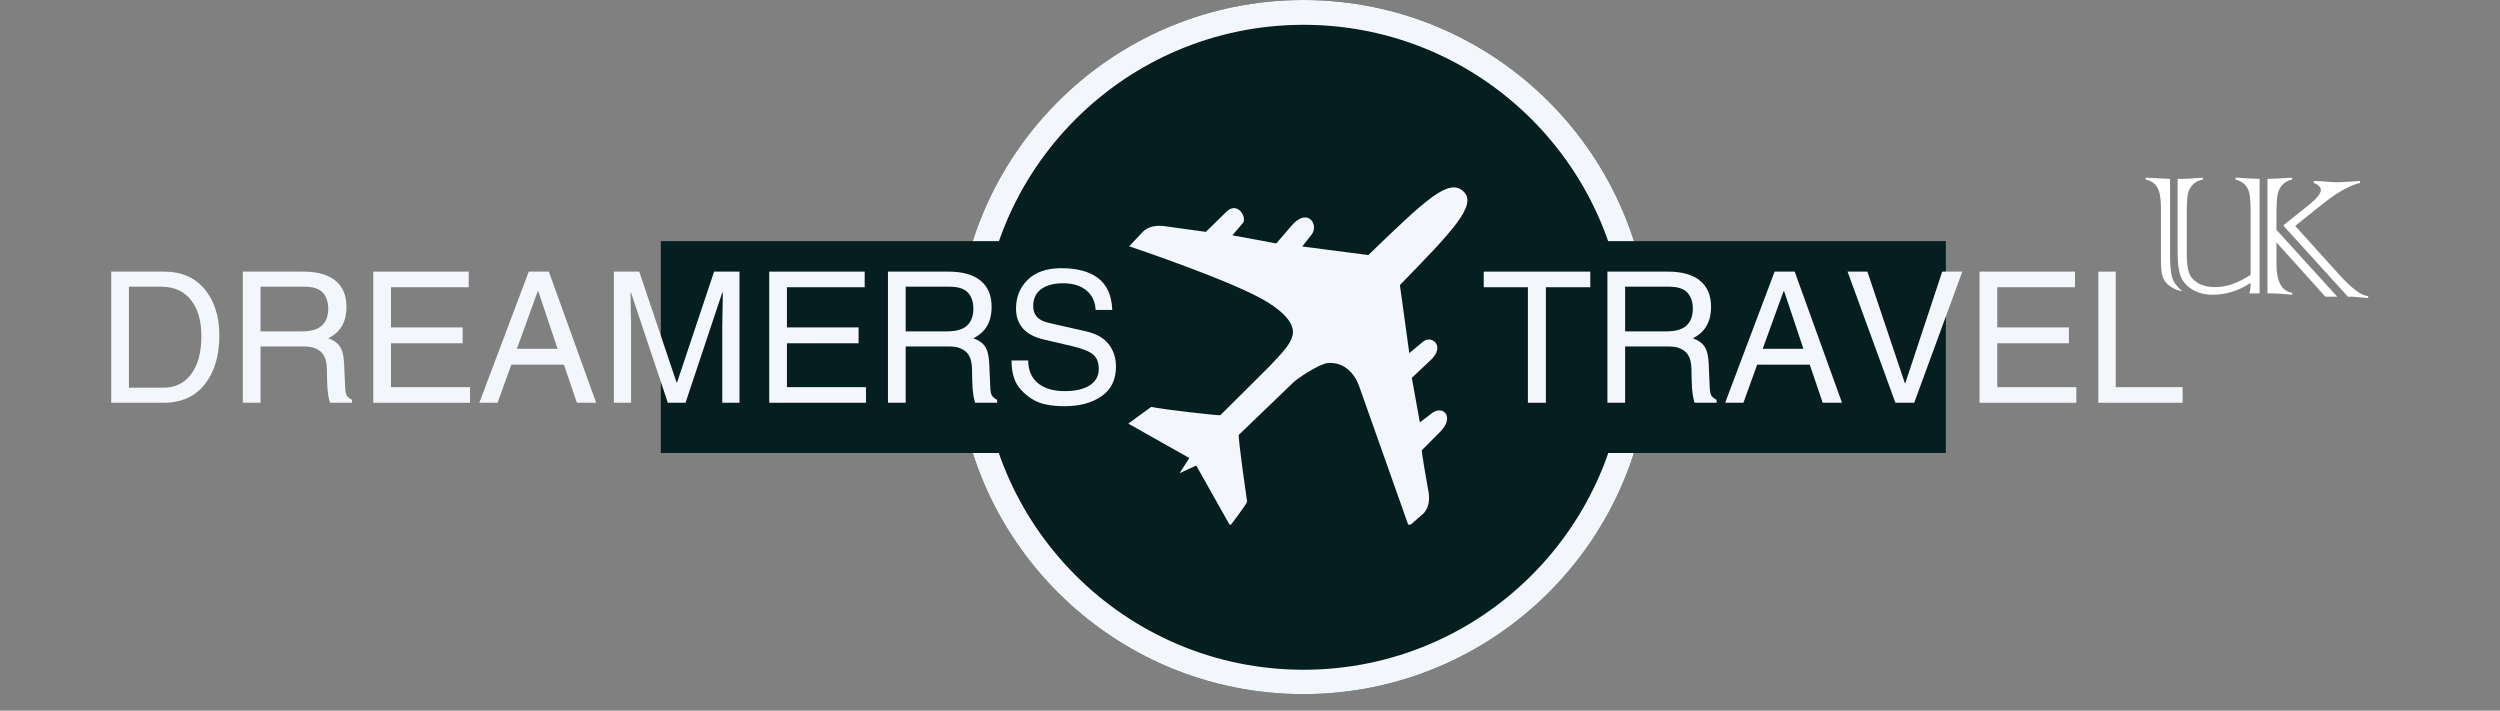 <svg xmlns="http://www.w3.org/2000/svg" xmlns:xlink="http://www.w3.org/1999/xlink" width="197" zoomAndPan="magnify" viewBox="0 0 147.75 42" height="56" preserveAspectRatio="xMidYMid meet" version="1.0"><rect x="0" y="0" width="147.75" height="42" fill="#808080" stroke="none"/><defs><g/><clipPath id="8db20eeb27"><path d="M 56.516 0 L 97.539 0 L 97.539 41.023 L 56.516 41.023 Z M 56.516 0 " clip-rule="nonzero"/></clipPath><clipPath id="23ae0deafb"><path d="M 77.027 0 C 65.699 0 56.516 9.184 56.516 20.512 C 56.516 31.84 65.699 41.023 77.027 41.023 C 88.355 41.023 97.539 31.84 97.539 20.512 C 97.539 9.184 88.355 0 77.027 0 Z M 77.027 0 " clip-rule="nonzero"/></clipPath><clipPath id="b9eb1f0270"><path d="M 39.055 14.25 L 115 14.25 L 115 26.773 L 39.055 26.773 Z M 39.055 14.25 " clip-rule="nonzero"/></clipPath><clipPath id="83388ce85c"><path d="M 66.684 11 L 87 11 L 87 31.004 L 66.684 31.004 Z M 66.684 11 " clip-rule="nonzero"/></clipPath><clipPath id="74331313a9"><path d="M 126.816 10.492 L 140 10.492 L 140 17.816 L 126.816 17.816 Z M 126.816 10.492 " clip-rule="nonzero"/></clipPath></defs><g clip-path="url(#8db20eeb27)"><g clip-path="url(#23ae0deafb)"><path fill="#051f20" d="M 56.516 0 L 97.539 0 L 97.539 41.023 L 56.516 41.023 Z M 56.516 0 " fill-opacity="1" fill-rule="nonzero"/><path stroke-linecap="butt" transform="matrix(0.733, 0, 0, 0.733, 56.516, 0)" fill="none" stroke-linejoin="miter" d="M 28 -0 C 12.536 -0 -0 12.536 -0 28 C -0 43.464 12.536 56 28 56 C 43.464 56 56 43.464 56 28 C 56 12.536 43.464 -0 28 -0 Z M 28 -0 " stroke="#f3f6fa" stroke-width="4" stroke-opacity="1" stroke-miterlimit="4"/></g></g><g clip-path="url(#b9eb1f0270)"><path fill="#051f20" d="M 39.055 14.25 L 115.023 14.25 L 115.023 26.773 L 39.055 26.773 Z M 39.055 14.25 " fill-opacity="1" fill-rule="nonzero"/></g><g fill="#f3f6fa" fill-opacity="1"><g transform="translate(5.698, 23.803)"><g><path d="M 1.922 -0.891 L 3.953 -0.891 C 4.66 -0.891 5.211 -1.16 5.609 -1.703 C 6.004 -2.242 6.203 -2.984 6.203 -3.922 C 6.203 -4.836 6 -5.551 5.594 -6.062 C 5.195 -6.582 4.617 -6.848 3.859 -6.859 L 1.922 -6.859 Z M 0.875 -7.75 L 4.016 -7.75 C 5.035 -7.75 5.832 -7.398 6.406 -6.703 C 6.977 -6.004 7.266 -5.098 7.266 -3.984 C 7.266 -2.785 6.977 -1.82 6.406 -1.094 C 5.832 -0.363 5.02 0 3.969 0 L 0.875 0 Z M 0.875 -7.75 "/></g></g></g><g fill="#f3f6fa" fill-opacity="1"><g transform="translate(13.476, 23.803)"><g><path d="M 1.922 -4.219 L 4.344 -4.219 C 4.906 -4.219 5.305 -4.332 5.547 -4.562 C 5.797 -4.789 5.922 -5.125 5.922 -5.562 C 5.922 -5.957 5.816 -6.27 5.609 -6.5 C 5.398 -6.738 5.035 -6.859 4.516 -6.859 L 1.922 -6.859 Z M 1.922 0 L 0.875 0 L 0.875 -7.75 L 4.453 -7.75 C 5.285 -7.75 5.914 -7.57 6.344 -7.219 C 6.781 -6.863 7 -6.348 7 -5.672 C 7 -5.223 6.91 -4.848 6.734 -4.547 C 6.566 -4.242 6.297 -4 5.922 -3.812 C 6.242 -3.695 6.473 -3.535 6.609 -3.328 C 6.754 -3.117 6.836 -2.789 6.859 -2.344 L 6.922 -0.906 C 6.93 -0.664 6.969 -0.5 7.031 -0.406 C 7.102 -0.312 7.203 -0.234 7.328 -0.172 L 7.328 0 L 6.031 0 C 5.957 -0.195 5.906 -0.488 5.875 -0.875 C 5.852 -1.27 5.844 -1.629 5.844 -1.953 C 5.844 -2.109 5.828 -2.266 5.797 -2.422 C 5.766 -2.586 5.703 -2.738 5.609 -2.875 C 5.516 -3.008 5.375 -3.117 5.188 -3.203 C 5.008 -3.285 4.766 -3.328 4.453 -3.328 L 1.922 -3.328 Z M 1.922 0 "/></g></g></g><g fill="#f3f6fa" fill-opacity="1"><g transform="translate(21.185, 23.803)"><g><path d="M 6.594 0 L 0.875 0 L 0.875 -7.75 L 6.516 -7.75 L 6.516 -6.828 L 1.922 -6.828 L 1.922 -4.453 L 6.156 -4.453 L 6.156 -3.516 L 1.922 -3.516 L 1.922 -0.922 L 6.594 -0.922 Z M 6.594 0 "/></g></g></g><g fill="#f3f6fa" fill-opacity="1"><g transform="translate(28.203, 23.803)"><g><path d="M 4.75 -3.188 L 3.609 -6.594 L 3.578 -6.594 L 2.344 -3.188 Z M 2.016 -2.25 L 1.203 0 L 0.125 0 L 3.047 -7.75 L 4.234 -7.75 L 7.031 0 L 5.891 0 L 5.125 -2.25 Z M 2.016 -2.25 "/></g></g></g><g fill="#f3f6fa" fill-opacity="1"><g transform="translate(35.406, 23.803)"><g><path d="M 7.281 0 L 7.281 -4.578 C 7.281 -4.641 7.285 -4.93 7.297 -5.453 C 7.305 -5.973 7.312 -6.328 7.312 -6.516 L 7.281 -6.516 L 5.109 0 L 4.062 0 L 1.891 -6.5 L 1.859 -6.5 C 1.859 -6.238 1.863 -5.867 1.875 -5.391 C 1.883 -4.91 1.891 -4.641 1.891 -4.578 L 1.891 0 L 0.875 0 L 0.875 -7.75 L 2.375 -7.75 L 4.578 -1.203 L 4.609 -1.203 L 6.797 -7.75 L 8.297 -7.75 L 8.297 0 Z M 7.281 0 "/></g></g></g><g fill="#f3f6fa" fill-opacity="1"><g transform="translate(44.586, 23.803)"><g><path d="M 6.594 0 L 0.875 0 L 0.875 -7.75 L 6.516 -7.75 L 6.516 -6.828 L 1.922 -6.828 L 1.922 -4.453 L 6.156 -4.453 L 6.156 -3.516 L 1.922 -3.516 L 1.922 -0.922 L 6.594 -0.922 Z M 6.594 0 "/></g></g></g><g fill="#f3f6fa" fill-opacity="1"><g transform="translate(51.604, 23.803)"><g><path d="M 1.922 -4.219 L 4.344 -4.219 C 4.906 -4.219 5.305 -4.332 5.547 -4.562 C 5.797 -4.789 5.922 -5.125 5.922 -5.562 C 5.922 -5.957 5.816 -6.27 5.609 -6.5 C 5.398 -6.738 5.035 -6.859 4.516 -6.859 L 1.922 -6.859 Z M 1.922 0 L 0.875 0 L 0.875 -7.75 L 4.453 -7.75 C 5.285 -7.75 5.914 -7.57 6.344 -7.219 C 6.781 -6.863 7 -6.348 7 -5.672 C 7 -5.223 6.91 -4.848 6.734 -4.547 C 6.566 -4.242 6.297 -4 5.922 -3.812 C 6.242 -3.695 6.473 -3.535 6.609 -3.328 C 6.754 -3.117 6.836 -2.789 6.859 -2.344 L 6.922 -0.906 C 6.93 -0.664 6.969 -0.5 7.031 -0.406 C 7.102 -0.312 7.203 -0.234 7.328 -0.172 L 7.328 0 L 6.031 0 C 5.957 -0.195 5.906 -0.488 5.875 -0.875 C 5.852 -1.27 5.844 -1.629 5.844 -1.953 C 5.844 -2.109 5.828 -2.266 5.797 -2.422 C 5.766 -2.586 5.703 -2.738 5.609 -2.875 C 5.516 -3.008 5.375 -3.117 5.188 -3.203 C 5.008 -3.285 4.766 -3.328 4.453 -3.328 L 1.922 -3.328 Z M 1.922 0 "/></g></g></g><g fill="#f3f6fa" fill-opacity="1"><g transform="translate(59.313, 23.803)"><g><path d="M 5.438 -5.484 C 5.414 -5.973 5.234 -6.359 4.891 -6.641 C 4.547 -6.922 4.086 -7.062 3.516 -7.062 C 2.953 -7.062 2.516 -6.941 2.203 -6.703 C 1.898 -6.473 1.75 -6.141 1.75 -5.703 C 1.75 -5.461 1.816 -5.258 1.953 -5.094 C 2.086 -4.926 2.328 -4.801 2.672 -4.719 L 4.875 -4.219 C 5.477 -4.082 5.922 -3.832 6.203 -3.469 C 6.492 -3.102 6.641 -2.66 6.641 -2.141 C 6.641 -1.367 6.359 -0.785 5.797 -0.391 C 5.234 0.004 4.504 0.203 3.609 0.203 C 2.922 0.203 2.379 0.113 1.984 -0.062 C 1.586 -0.238 1.234 -0.516 0.922 -0.891 C 0.617 -1.273 0.469 -1.812 0.469 -2.5 L 1.453 -2.5 C 1.453 -1.926 1.645 -1.477 2.031 -1.156 C 2.414 -0.844 2.938 -0.688 3.594 -0.688 C 4.238 -0.688 4.738 -0.801 5.094 -1.031 C 5.445 -1.258 5.625 -1.582 5.625 -2 C 5.625 -2.375 5.516 -2.656 5.297 -2.844 C 5.086 -3.031 4.676 -3.195 4.062 -3.344 L 2.391 -3.734 C 1.836 -3.859 1.422 -4.078 1.141 -4.391 C 0.867 -4.711 0.734 -5.102 0.734 -5.562 C 0.734 -6.258 0.969 -6.832 1.438 -7.281 C 1.906 -7.727 2.562 -7.953 3.406 -7.953 C 4.352 -7.953 5.082 -7.754 5.594 -7.359 C 6.113 -6.961 6.391 -6.336 6.422 -5.484 Z M 5.438 -5.484 "/></g></g></g><g fill="#f3f6fa" fill-opacity="1"><g transform="translate(66.464, 23.803)"><g/></g></g><g fill="#f3f6fa" fill-opacity="1"><g transform="translate(69.101, 23.803)"><g/></g></g><g fill="#f3f6fa" fill-opacity="1"><g transform="translate(71.737, 23.803)"><g/></g></g><g fill="#f3f6fa" fill-opacity="1"><g transform="translate(74.374, 23.803)"><g/></g></g><g fill="#f3f6fa" fill-opacity="1"><g transform="translate(77.01, 23.803)"><g/></g></g><g fill="#f3f6fa" fill-opacity="1"><g transform="translate(79.647, 23.803)"><g/></g></g><g fill="#f3f6fa" fill-opacity="1"><g transform="translate(82.283, 23.803)"><g/></g></g><g fill="#f3f6fa" fill-opacity="1"><g transform="translate(84.919, 23.803)"><g/></g></g><g fill="#f3f6fa" fill-opacity="1"><g transform="translate(87.564, 23.803)"><g><path d="M 2.734 -6.828 L 0.125 -6.828 L 0.125 -7.75 L 6.422 -7.75 L 6.422 -6.828 L 3.797 -6.828 L 3.797 0 L 2.734 0 Z M 2.734 -6.828 "/></g></g></g><g fill="#f3f6fa" fill-opacity="1"><g transform="translate(94.123, 23.803)"><g><path d="M 1.922 -4.219 L 4.344 -4.219 C 4.906 -4.219 5.305 -4.332 5.547 -4.562 C 5.797 -4.789 5.922 -5.125 5.922 -5.562 C 5.922 -5.957 5.816 -6.27 5.609 -6.5 C 5.398 -6.738 5.035 -6.859 4.516 -6.859 L 1.922 -6.859 Z M 1.922 0 L 0.875 0 L 0.875 -7.75 L 4.453 -7.75 C 5.285 -7.75 5.914 -7.57 6.344 -7.219 C 6.781 -6.863 7 -6.348 7 -5.672 C 7 -5.223 6.91 -4.848 6.734 -4.547 C 6.566 -4.242 6.297 -4 5.922 -3.812 C 6.242 -3.695 6.473 -3.535 6.609 -3.328 C 6.754 -3.117 6.836 -2.789 6.859 -2.344 L 6.922 -0.906 C 6.93 -0.664 6.969 -0.5 7.031 -0.406 C 7.102 -0.312 7.203 -0.234 7.328 -0.172 L 7.328 0 L 6.031 0 C 5.957 -0.195 5.906 -0.488 5.875 -0.875 C 5.852 -1.27 5.844 -1.629 5.844 -1.953 C 5.844 -2.109 5.828 -2.266 5.797 -2.422 C 5.766 -2.586 5.703 -2.738 5.609 -2.875 C 5.516 -3.008 5.375 -3.117 5.188 -3.203 C 5.008 -3.285 4.766 -3.328 4.453 -3.328 L 1.922 -3.328 Z M 1.922 0 "/></g></g></g><g fill="#f3f6fa" fill-opacity="1"><g transform="translate(101.832, 23.803)"><g><path d="M 4.75 -3.188 L 3.609 -6.594 L 3.578 -6.594 L 2.344 -3.188 Z M 2.016 -2.25 L 1.203 0 L 0.125 0 L 3.047 -7.75 L 4.234 -7.75 L 7.031 0 L 5.891 0 L 5.125 -2.25 Z M 2.016 -2.25 "/></g></g></g><g fill="#f3f6fa" fill-opacity="1"><g transform="translate(109.035, 23.803)"><g><path d="M 5.75 -7.75 L 6.938 -7.75 L 4.094 0 L 2.984 0 L 0.156 -7.75 L 1.328 -7.75 L 3.547 -1.141 L 3.562 -1.141 Z M 5.75 -7.75 "/></g></g></g><g fill="#f3f6fa" fill-opacity="1"><g transform="translate(116.116, 23.803)"><g><path d="M 6.594 0 L 0.875 0 L 0.875 -7.75 L 6.516 -7.75 L 6.516 -6.828 L 1.922 -6.828 L 1.922 -4.453 L 6.156 -4.453 L 6.156 -3.516 L 1.922 -3.516 L 1.922 -0.922 L 6.594 -0.922 Z M 6.594 0 "/></g></g></g><g fill="#f3f6fa" fill-opacity="1"><g transform="translate(123.134, 23.803)"><g><path d="M 1.906 -0.922 L 5.859 -0.922 L 5.859 0 L 0.875 0 L 0.875 -7.75 L 1.906 -7.75 Z M 1.906 -0.922 "/></g></g></g><g clip-path="url(#83388ce85c)"><path fill="#f3f6fa" d="M 66.734 14.555 L 67.555 13.688 C 68.039 13.207 68.852 13.371 68.852 13.371 L 71.266 13.703 L 72.488 12.508 C 73.133 11.875 73.711 12.844 73.461 13.176 L 72.832 13.906 L 75.43 14.387 L 76.312 13.359 C 77.254 12.23 77.957 13.246 77.531 13.844 L 76.961 14.566 L 80.867 15.074 C 84.223 11.844 85.594 10.504 86.477 11.301 C 87.367 12.102 85.793 13.699 82.734 16.848 L 83.289 20.871 L 84.109 20.188 C 84.59 19.785 85.449 20.434 84.562 21.273 L 83.438 22.332 L 83.914 24.965 L 84.617 24.426 C 85.238 23.93 85.992 24.586 85.152 25.48 L 84.035 26.605 C 83.988 26.641 84.398 28.918 84.398 28.918 C 84.652 30.031 84.023 30.438 84.023 30.438 L 83.258 31.105 L 80.344 22.875 C 80.102 22.152 79.488 21.367 78.465 21.457 C 77.926 21.516 76.562 22.438 76.379 22.656 L 73.219 25.695 C 73.137 25.754 73.703 29.645 73.703 29.645 C 73.703 29.762 72.703 31.074 72.703 31.074 L 70.699 27.512 L 69.711 27.969 L 70.289 27.07 L 66.684 25.035 L 68.035 24.047 C 68.68 24.195 72.055 24.574 72.121 24.539 C 72.121 24.539 74.871 21.812 75.027 21.648 C 75.938 20.695 76.242 20.34 76.379 19.867 C 76.52 19.395 76.285 18.703 74.859 17.828 C 72.891 16.621 66.734 14.555 66.734 14.555 Z M 66.734 14.555 " fill-opacity="1" fill-rule="nonzero"/></g><g clip-path="url(#74331313a9)"><path fill="#ffffff" d="M 126.816 10.5 L 128.25 10.574 L 128.25 15.031 C 128.25 15.691 128.293 16.156 128.383 16.422 C 128.473 16.695 128.668 16.961 128.969 17.211 C 128.699 17.168 128.457 17.07 128.242 16.91 C 128.027 16.758 127.887 16.57 127.812 16.352 C 127.746 16.141 127.711 15.793 127.711 15.305 L 127.711 12.238 C 127.711 11.715 127.641 11.332 127.5 11.082 C 127.355 10.836 127.129 10.68 126.816 10.613 Z M 132.602 10.531 C 132.492 10.516 132.395 10.508 132.301 10.504 C 132.207 10.5 132.145 10.5 132.121 10.5 L 132.121 10.613 C 132.352 10.672 132.531 10.77 132.664 10.902 C 132.805 11.047 132.898 11.227 132.941 11.434 C 132.988 11.656 133.012 12.012 133.012 12.496 L 133.012 16.242 C 132.277 16.727 131.578 16.969 130.918 16.969 C 130.508 16.969 130.164 16.887 129.887 16.719 C 129.613 16.551 129.438 16.34 129.359 16.09 C 129.277 15.844 129.238 15.453 129.238 14.91 L 129.238 12.457 L 129.242 12.32 C 129.242 11.906 129.27 11.602 129.32 11.402 C 129.363 11.215 129.461 11.043 129.617 10.891 C 129.762 10.742 129.953 10.652 130.188 10.613 L 130.188 10.5 C 129.645 10.551 129.148 10.574 128.699 10.574 L 128.699 14.984 C 128.699 15.566 128.758 16.02 128.883 16.34 C 129.004 16.656 129.234 16.914 129.578 17.117 C 129.918 17.316 130.32 17.418 130.777 17.418 C 131.555 17.418 132.301 17.184 133.012 16.719 C 133.008 16.992 132.984 17.199 132.941 17.34 L 133.543 17.34 L 133.543 10.574 C 133.266 10.566 132.953 10.551 132.602 10.531 Z M 137.43 17.535 L 138.133 17.535 L 134.57 13.621 L 134.539 13.645 L 134.539 12.758 C 134.539 12.141 134.562 11.723 134.605 11.504 C 134.652 11.27 134.75 11.074 134.898 10.914 C 135.059 10.754 135.246 10.652 135.465 10.613 L 135.465 10.5 L 134.738 10.543 C 134.57 10.555 134.328 10.566 134.008 10.574 L 134.008 17.34 L 134.371 17.34 C 134.535 17.34 134.898 17.367 135.465 17.418 L 135.465 17.301 C 134.848 17.215 134.539 16.645 134.539 15.582 L 134.539 14.324 Z M 138.203 16.184 L 135.648 13.352 L 136.996 12.266 C 137.016 12.25 137.043 12.227 137.082 12.203 L 137.512 11.867 C 138.223 11.316 138.879 10.965 139.48 10.809 L 139.48 10.695 C 139.227 10.707 138.953 10.723 138.668 10.746 C 138.465 10.762 138.297 10.77 138.164 10.77 C 138.027 10.77 137.816 10.762 137.523 10.738 C 137.199 10.711 136.938 10.695 136.746 10.695 L 136.746 10.809 C 137.023 10.922 137.164 11.059 137.164 11.227 C 137.164 11.441 136.91 11.75 136.406 12.152 L 134.938 13.324 L 138.762 17.535 L 139.031 17.535 C 139.055 17.535 139.363 17.562 139.957 17.613 L 139.957 17.496 C 139.562 17.484 138.98 17.047 138.203 16.184 Z M 138.203 16.184 " fill-opacity="1" fill-rule="nonzero"/></g></svg>